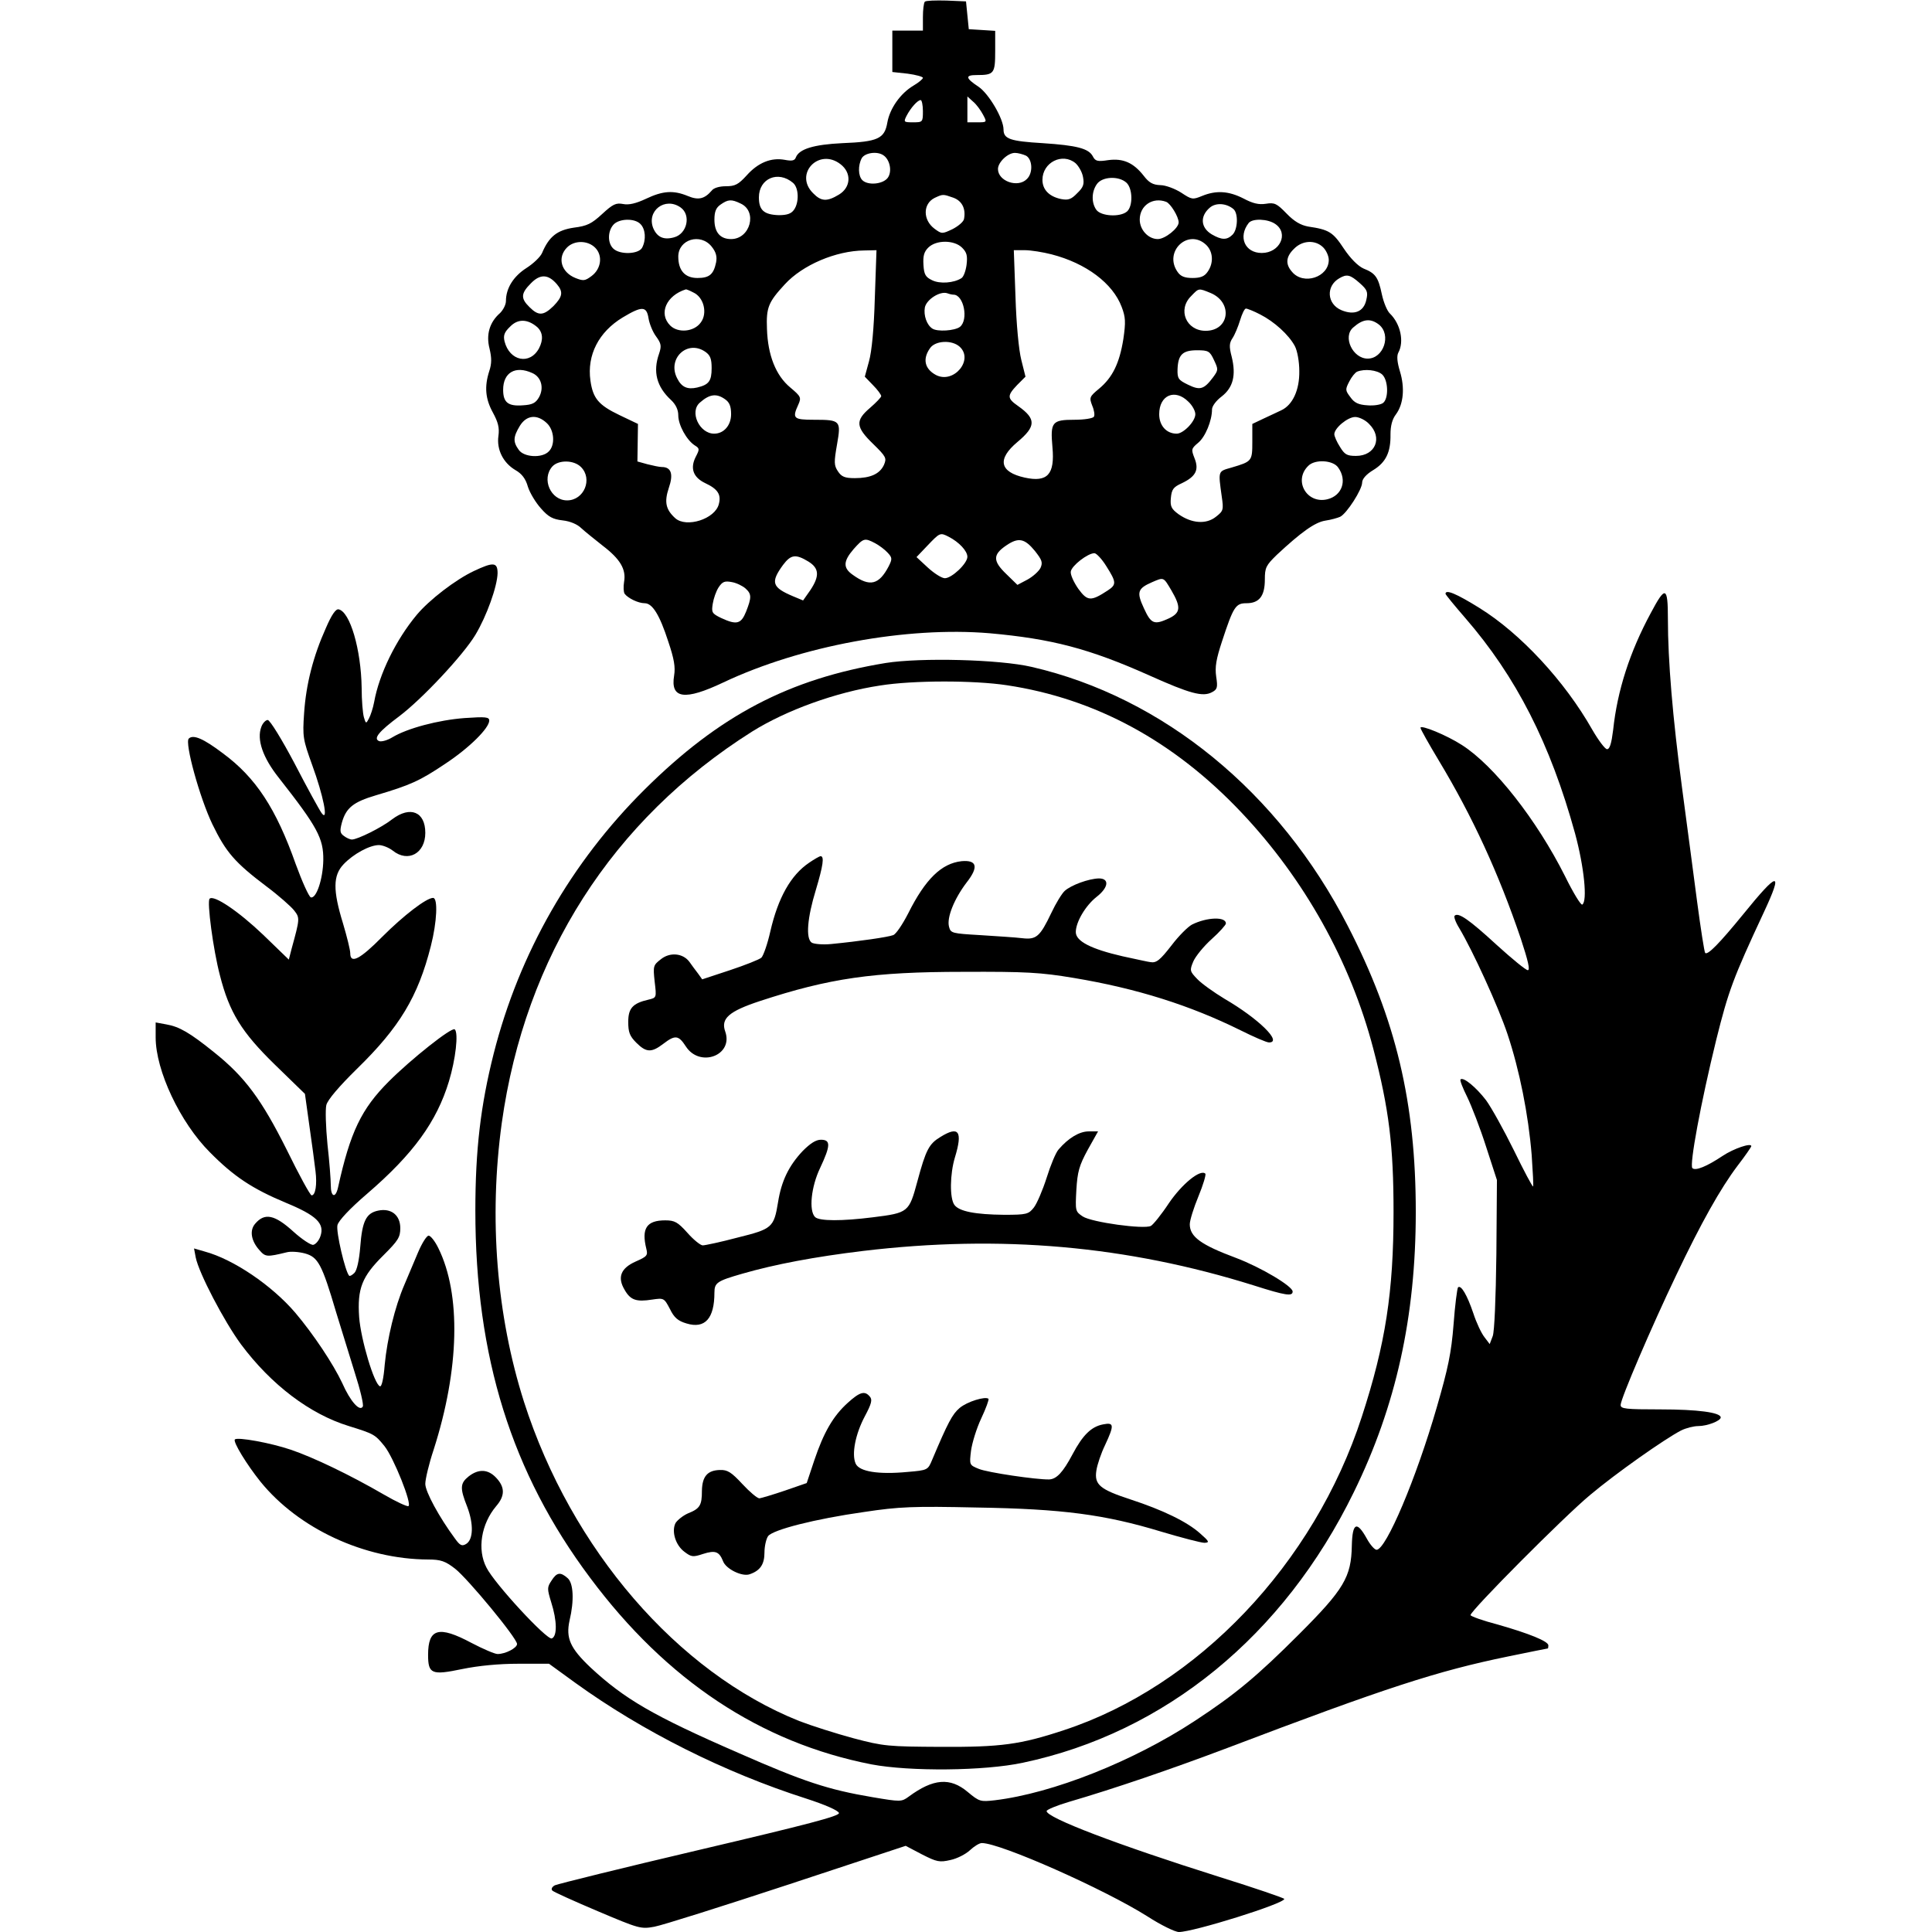 <?xml version="1.0" standalone="no"?>
<!DOCTYPE svg PUBLIC "-//W3C//DTD SVG 20010904//EN"
 "http://www.w3.org/TR/2001/REC-SVG-20010904/DTD/svg10.dtd">
<svg version="1.0" xmlns="http://www.w3.org/2000/svg"
 width="695pt" height="695pt" viewBox="0 0 695 695"
 preserveAspectRatio="xMidYMid meet">
<g transform="translate(0,695) scale(0.1,-0.1)"
fill="#000000" stroke="none">
<path d="M3327 6944 c-4 -4 -7 -29 -7 -56 l0 -48 -55 0 -55 0 0 -74 0 -75 55
-6 c30 -4 55 -11 55 -15 0 -4 -15 -17 -34 -28 -47 -28 -85 -82 -94 -133 -10
-58 -34 -69 -162 -74 -103 -5 -155 -21 -167 -51 -4 -12 -14 -14 -40 -9 -49 9
-96 -10 -137 -56 -30 -33 -42 -39 -75 -39 -23 0 -44 -6 -51 -16 -26 -30 -48
-35 -86 -19 -51 21 -89 19 -150 -10 -36 -17 -62 -23 -82 -19 -26 5 -37 0 -76
-36 -38 -35 -54 -43 -102 -49 -60 -9 -89 -32 -114 -91 -6 -14 -31 -38 -56 -54
-47 -30 -74 -73 -74 -119 0 -13 -10 -32 -21 -43 -38 -33 -51 -78 -38 -128 8
-34 8 -54 -1 -81 -18 -56 -14 -100 13 -149 19 -35 24 -55 20 -84 -7 -49 17
-97 61 -123 23 -13 37 -31 45 -60 7 -22 28 -57 47 -78 27 -31 43 -39 78 -43
27 -3 53 -14 67 -28 13 -12 48 -40 77 -63 63 -48 85 -85 77 -130 -3 -18 -2
-37 2 -43 12 -16 49 -34 72 -34 28 0 54 -42 85 -138 21 -62 26 -92 21 -122
-14 -84 38 -91 177 -25 279 132 660 202 958 177 223 -20 358 -55 575 -152 145
-65 192 -78 225 -60 19 10 21 17 15 56 -5 35 0 63 21 127 41 125 49 137 88
137 46 0 66 26 66 85 0 43 4 51 43 89 88 82 137 117 174 123 21 3 45 10 54 14
24 12 79 98 79 123 0 13 15 30 40 45 46 28 63 65 62 128 0 31 6 55 20 73 27
37 32 95 14 154 -10 33 -12 55 -6 67 22 40 8 104 -30 141 -10 9 -23 41 -29 69
-13 62 -23 76 -66 93 -20 9 -47 36 -71 72 -39 59 -53 68 -128 79 -27 5 -50 18
-78 47 -35 36 -43 40 -74 35 -26 -4 -47 1 -81 19 -53 27 -98 30 -149 9 -34
-14 -37 -13 -75 12 -22 14 -56 27 -75 27 -27 1 -41 9 -60 34 -37 47 -74 63
-127 56 -39 -6 -47 -4 -56 14 -15 28 -58 39 -180 47 -117 7 -141 15 -141 49 0
39 -53 129 -90 154 -47 31 -49 42 -7 42 63 0 67 5 67 86 l0 73 -47 3 -48 3 -5
50 -5 50 -70 3 c-39 1 -74 0 -78 -4z m209 -406 c15 -28 15 -28 -21 -28 l-35 0
0 47 0 46 21 -19 c12 -10 27 -31 35 -46z m-216 12 c0 -39 -1 -40 -35 -40 -34
0 -35 1 -24 23 15 29 40 57 51 57 4 0 8 -18 8 -40z m-143 -158 c24 -15 33 -58
17 -81 -17 -24 -72 -29 -92 -9 -15 15 -16 53 -2 79 11 19 54 26 77 11z m514
-2 c23 -13 26 -62 3 -84 -32 -33 -104 -8 -104 36 0 24 35 58 61 58 11 0 29 -5
40 -10z m-667 -31 c40 -31 37 -83 -6 -109 -43 -26 -64 -25 -93 5 -70 69 21
165 99 104z m845 4 c11 -10 24 -32 27 -50 5 -26 1 -37 -21 -58 -21 -22 -32
-26 -58 -21 -43 9 -67 34 -67 69 0 63 72 99 119 60z m-1016 -71 c21 -18 22
-71 3 -97 -10 -14 -25 -19 -55 -19 -53 2 -71 18 -71 64 0 68 69 98 123 52z
m1199 1 c23 -21 24 -85 2 -104 -25 -21 -93 -17 -110 6 -18 25 -18 65 2 93 19
27 78 30 106 5z m-623 -54 c31 -11 46 -39 39 -76 -1 -10 -20 -26 -41 -37 -38
-18 -39 -18 -65 1 -43 32 -42 90 0 111 30 14 30 14 67 1z m-765 -21 c62 -28
35 -128 -34 -128 -39 0 -60 24 -60 70 0 29 6 43 22 54 27 19 39 20 72 4z
m1531 6 c16 -6 45 -54 45 -74 0 -21 -49 -60 -75 -60 -34 0 -65 33 -65 70 0 51
47 82 95 64z m-1747 -20 c39 -27 24 -96 -24 -108 -37 -10 -60 1 -74 33 -25 62
42 114 98 75z m1989 -6 c18 -15 16 -73 -3 -92 -20 -20 -39 -20 -75 1 -40 24
-43 65 -7 96 22 19 60 16 85 -5z m-2133 -54 c18 -18 21 -56 6 -85 -13 -24 -81
-26 -104 -3 -21 20 -20 63 1 86 20 22 76 24 97 2z m2284 0 c49 -34 16 -104
-49 -104 -61 0 -86 58 -47 108 14 17 69 15 96 -4z m-2028 -81 c16 -20 20 -36
16 -57 -9 -43 -24 -56 -67 -56 -45 0 -69 27 -69 77 0 62 80 86 120 36z m1778
7 c26 -24 29 -66 6 -98 -11 -16 -25 -22 -54 -22 -29 0 -43 6 -54 22 -51 73 38
157 102 98z m-2197 -11 c28 -28 22 -76 -13 -102 -24 -18 -30 -18 -58 -7 -52
21 -66 74 -30 110 26 26 74 26 101 -1z m1320 0 c17 -17 20 -29 16 -62 -3 -22
-11 -44 -19 -48 -27 -17 -77 -21 -105 -7 -23 11 -29 20 -31 55 -2 32 2 47 17
62 29 29 94 28 122 0z m1299 1 c11 -11 20 -31 20 -45 0 -62 -91 -92 -132 -43
-25 28 -22 55 7 83 30 31 77 33 105 5z m-1613 -182 c-3 -109 -11 -193 -21
-228 l-15 -55 29 -30 c17 -17 30 -35 30 -40 0 -4 -18 -23 -40 -42 -54 -46 -52
-69 11 -130 47 -46 49 -51 39 -75 -15 -33 -49 -48 -105 -48 -36 0 -48 5 -61
25 -14 21 -14 33 -3 96 15 86 13 89 -83 89 -74 0 -79 5 -56 55 11 25 9 29 -29
61 -52 43 -81 116 -84 211 -3 77 5 96 64 160 64 70 184 121 286 122 l44 1 -6
-172z m636 157 c124 -32 220 -104 252 -189 14 -37 15 -54 6 -116 -14 -87 -39
-138 -87 -178 -35 -29 -36 -32 -25 -61 7 -16 10 -35 6 -40 -3 -6 -35 -11 -69
-11 -82 0 -88 -8 -80 -99 9 -98 -18 -127 -100 -109 -90 20 -100 66 -26 128 67
56 68 83 3 129 -40 28 -41 37 -4 76 l30 30 -15 60 c-9 35 -18 129 -21 228 l-6
167 40 0 c21 0 65 -7 96 -15z m-1780 -107 c24 -28 21 -45 -12 -79 -36 -35 -54
-36 -86 -4 -33 32 -31 50 5 86 33 34 62 33 93 -3z m2888 4 c27 -24 31 -32 24
-61 -9 -42 -43 -56 -89 -37 -53 22 -57 87 -8 115 27 16 39 13 73 -17z m-2397
-34 c38 -17 52 -75 27 -108 -24 -34 -82 -39 -110 -11 -43 43 -14 108 56 130 1
1 14 -4 27 -11z m1861 -2 c81 -34 68 -136 -18 -136 -70 0 -102 76 -52 125 28
29 26 29 70 11z m-925 -6 c37 0 55 -91 23 -116 -19 -14 -81 -18 -99 -6 -20 13
-32 47 -27 76 6 29 55 60 81 51 8 -3 17 -5 22 -5z m-1097 -85 c3 -19 15 -49
27 -65 19 -26 20 -35 11 -62 -23 -65 -9 -119 43 -167 17 -16 26 -35 26 -55 0
-35 30 -89 59 -108 18 -11 18 -14 4 -41 -21 -41 -10 -74 34 -95 45 -21 58 -41
49 -75 -13 -54 -117 -87 -157 -51 -34 31 -40 58 -23 109 17 49 9 75 -25 75 -9
0 -32 5 -52 10 l-36 10 1 67 1 68 -67 32 c-75 36 -95 60 -104 124 -13 92 30
175 116 227 70 42 86 41 93 -3z m2200 14 c51 -26 103 -73 125 -114 9 -17 16
-56 16 -90 1 -68 -24 -122 -65 -141 -13 -6 -42 -20 -64 -30 l-40 -19 0 -64 c0
-70 -1 -71 -75 -93 -49 -14 -48 -10 -35 -104 7 -48 6 -52 -21 -73 -35 -28 -87
-24 -134 9 -26 19 -31 28 -28 59 3 31 9 39 40 53 50 24 62 48 45 90 -12 31
-12 34 13 55 26 21 50 80 50 120 0 12 15 32 35 47 41 32 52 76 36 142 -10 38
-9 50 3 68 8 12 20 41 27 64 7 23 16 42 21 42 5 0 28 -9 51 -21z m-2600 -46
c20 -19 22 -45 6 -76 -33 -61 -106 -46 -124 25 -5 21 -1 33 20 53 28 29 63 28
98 -2z m3028 9 c45 -37 16 -122 -41 -122 -54 0 -91 79 -52 112 35 31 62 34 93
10z m-1509 -79 c52 -47 -21 -135 -85 -102 -41 22 -49 58 -21 97 19 27 78 30
106 5z m-914 -19 c17 -12 22 -25 22 -58 0 -47 -10 -60 -52 -70 -35 -8 -56 1
-72 33 -37 71 37 141 102 95z m1829 -29 c16 -34 16 -36 -3 -62 -33 -44 -47
-48 -90 -27 -35 17 -39 22 -38 56 2 52 18 68 70 68 41 0 46 -3 61 -35z m-2452
-47 c32 -14 43 -53 24 -87 -12 -21 -24 -27 -58 -29 -53 -4 -71 10 -71 56 0 62
44 88 105 60z m3057 -5 c22 -20 24 -85 4 -102 -8 -7 -34 -11 -57 -9 -32 2 -47
9 -61 29 -19 25 -19 28 -4 57 8 16 21 32 28 35 27 11 72 6 90 -10z m-2364 -89
c16 -11 22 -25 22 -54 0 -40 -26 -70 -61 -70 -53 0 -90 79 -51 112 34 30 59
34 90 12z m1667 -9 c14 -13 25 -33 25 -45 0 -26 -43 -70 -67 -70 -37 0 -63 29
-63 70 0 69 57 93 105 45z m-2308 -77 c27 -25 31 -79 7 -102 -24 -25 -90 -21
-108 6 -21 29 -20 46 4 86 24 39 62 43 97 10z m2958 -3 c50 -49 23 -115 -47
-115 -33 0 -41 5 -58 33 -11 17 -20 38 -20 45 0 22 48 62 75 62 14 0 37 -11
50 -25z m-2835 -155 c43 -43 11 -120 -50 -120 -59 0 -93 77 -53 122 22 24 77
24 103 -2z m2724 -2 c33 -46 14 -101 -39 -114 -74 -18 -123 67 -69 120 24 25
90 21 108 -6z m-1401 -249 c37 -19 67 -51 67 -72 0 -24 -56 -77 -81 -77 -11 0
-38 17 -61 38 l-41 38 40 42 c44 46 45 47 76 31z m-265 -23 c15 -8 35 -23 45
-34 17 -18 17 -23 4 -49 -35 -67 -68 -75 -129 -31 -36 25 -35 49 3 93 35 39
39 41 77 21z m575 -28 c25 -32 29 -41 20 -61 -6 -12 -27 -31 -47 -42 l-36 -19
-40 39 c-49 47 -49 70 0 103 44 30 66 25 103 -20z m257 -55 c36 -57 37 -66 5
-87 -61 -40 -73 -39 -106 6 -16 23 -29 51 -27 62 3 21 61 66 85 66 7 0 27 -21
43 -47z m-1072 17 c39 -24 41 -52 7 -103 l-26 -37 -36 15 c-76 32 -82 50 -36
113 28 37 45 40 91 12z m1306 -104 c35 -60 33 -80 -8 -100 -54 -25 -65 -21
-91 36 -27 58 -23 71 30 94 42 18 40 19 69 -30z m-1532 7 c22 -20 22 -32 2
-83 -18 -45 -34 -49 -90 -23 -33 16 -35 20 -30 51 3 19 12 45 21 59 14 21 22
24 48 19 17 -3 39 -14 49 -23z"/>
<path d="M1705 4896 c-66 -31 -161 -104 -206 -158 -75 -90 -135 -213 -153
-313 -4 -22 -13 -49 -19 -60 -10 -19 -11 -19 -18 5 -4 14 -8 61 -8 105 -2 139
-42 275 -83 283 -10 2 -25 -19 -46 -68 -45 -100 -71 -201 -78 -305 -6 -86 -4
-95 29 -187 40 -109 60 -208 34 -173 -8 11 -52 91 -97 178 -46 87 -89 157 -97
157 -7 0 -18 -11 -23 -25 -17 -45 5 -110 63 -183 139 -177 161 -218 160 -296
-1 -67 -25 -140 -45 -134 -7 3 -31 56 -54 119 -71 201 -144 312 -262 399 -70
53 -107 69 -123 53 -15 -15 39 -212 85 -308 49 -101 81 -138 195 -224 44 -33
88 -72 99 -86 21 -27 21 -29 -9 -138 l-10 -39 -92 89 c-89 85 -178 145 -193
130 -10 -10 13 -184 37 -275 34 -134 78 -205 198 -322 l108 -105 16 -115 c9
-63 19 -136 22 -163 6 -48 0 -87 -14 -87 -5 0 -45 73 -89 163 -91 182 -151
263 -261 351 -88 71 -126 93 -173 101 l-38 7 0 -54 c0 -119 88 -306 195 -413
86 -87 152 -131 274 -182 109 -45 139 -74 124 -119 -5 -16 -17 -30 -26 -32 -8
-2 -41 20 -71 47 -68 62 -104 69 -138 29 -21 -24 -15 -62 16 -96 21 -24 27
-24 97 -7 14 4 44 2 66 -4 47 -13 61 -38 112 -211 18 -58 48 -155 67 -217 20
-62 33 -117 29 -123 -11 -19 -45 19 -74 85 -32 68 -103 175 -169 253 -84 98
-222 192 -326 220 l-38 11 6 -32 c11 -56 102 -230 163 -313 109 -146 248 -251
388 -294 90 -28 94 -30 128 -72 33 -41 101 -211 86 -216 -5 -2 -44 16 -87 41
-124 72 -256 135 -336 162 -74 25 -191 46 -201 37 -8 -8 43 -91 92 -152 137
-169 374 -279 603 -280 46 0 62 -6 97 -33 46 -36 223 -250 223 -271 0 -14 -41
-36 -70 -36 -10 0 -52 18 -94 40 -118 63 -156 52 -156 -43 0 -69 13 -74 123
-51 59 12 131 19 202 19 l110 0 95 -69 c241 -174 536 -322 830 -416 68 -22
116 -43 118 -52 2 -11 -113 -41 -500 -132 -277 -65 -511 -123 -522 -128 -11
-6 -14 -14 -9 -19 5 -5 78 -38 163 -74 149 -63 155 -65 204 -56 28 5 243 73
477 150 l427 141 59 -31 c53 -27 63 -29 102 -20 24 5 55 21 70 35 15 14 34 26
43 26 67 0 441 -166 596 -264 48 -31 99 -56 113 -56 52 0 379 102 379 119 0 3
-105 39 -233 79 -368 116 -622 213 -622 237 0 5 36 20 80 33 164 48 366 117
570 194 571 217 756 277 1009 329 78 16 142 29 144 29 1 0 2 5 2 11 0 15 -70
43 -182 75 -54 14 -98 30 -98 34 0 16 337 355 430 432 94 79 266 200 327 232
18 9 46 16 62 16 33 0 81 19 81 31 0 18 -83 29 -217 29 -126 0 -143 2 -143 16
0 22 111 281 200 467 89 187 159 312 221 394 27 35 49 67 49 70 0 13 -64 -9
-103 -35 -57 -38 -98 -55 -109 -44 -11 11 30 234 86 462 44 176 60 220 171
458 71 152 53 150 -75 -8 -85 -104 -127 -147 -136 -138 -3 4 -16 87 -29 185
-13 98 -37 282 -54 408 -34 255 -51 459 -51 608 0 119 -9 121 -62 21 -75 -139
-120 -278 -135 -420 -6 -48 -12 -69 -22 -69 -7 0 -31 32 -53 70 -99 175 -259
347 -406 438 -82 51 -122 68 -122 51 0 -3 32 -42 71 -87 183 -211 306 -452
395 -775 33 -122 45 -244 26 -256 -5 -3 -33 43 -62 102 -102 203 -255 398
-371 472 -54 35 -149 74 -149 62 0 -5 30 -58 66 -118 121 -201 215 -405 295
-641 26 -79 34 -113 25 -113 -7 0 -57 41 -112 91 -99 91 -138 118 -151 105 -4
-3 3 -23 16 -44 49 -82 141 -283 174 -382 43 -129 75 -288 87 -435 4 -60 7
-111 5 -113 -2 -2 -33 56 -69 130 -36 73 -81 154 -100 180 -36 47 -82 85 -92
75 -3 -3 8 -31 24 -63 16 -33 47 -113 68 -179 l39 -120 -2 -266 c-2 -162 -7
-278 -13 -295 l-11 -29 -19 25 c-11 14 -29 52 -40 86 -22 65 -44 103 -55 93
-3 -4 -11 -64 -16 -133 -8 -103 -20 -159 -60 -297 -74 -257 -183 -514 -217
-514 -7 0 -23 18 -35 40 -36 65 -52 58 -54 -25 -2 -113 -28 -157 -190 -319
-150 -150 -229 -216 -374 -311 -222 -146 -512 -261 -720 -286 -52 -6 -56 -5
-98 30 -63 53 -124 48 -212 -17 -26 -19 -29 -19 -130 -2 -160 27 -248 56 -482
159 -308 134 -410 194 -532 307 -74 70 -90 106 -76 170 17 71 14 134 -7 152
-26 23 -39 21 -58 -9 -16 -24 -16 -29 -1 -78 21 -66 22 -122 2 -130 -18 -6
-206 197 -235 255 -34 65 -19 157 35 221 32 37 32 68 0 102 -29 31 -63 33 -99
5 -31 -25 -32 -42 -5 -110 23 -61 22 -117 -4 -133 -15 -9 -22 -6 -40 19 -57
77 -107 169 -107 197 0 17 13 72 30 123 93 290 99 559 17 725 -12 25 -28 45
-35 45 -7 0 -24 -27 -38 -60 -14 -33 -36 -85 -49 -116 -35 -81 -62 -195 -71
-288 -4 -51 -11 -80 -17 -78 -21 7 -69 169 -75 249 -7 103 10 146 88 223 52
52 60 64 60 97 0 47 -33 73 -80 63 -43 -9 -57 -38 -64 -130 -4 -49 -12 -85
-21 -94 -8 -8 -17 -13 -19 -10 -14 14 -48 159 -42 182 4 16 44 59 107 113 166
143 250 259 294 404 24 79 35 174 21 187 -10 10 -157 -107 -237 -187 -99 -99
-139 -182 -183 -382 -9 -40 -26 -34 -26 8 0 20 -5 87 -12 148 -6 62 -8 125 -4
141 5 19 45 66 110 130 153 149 220 260 266 442 22 86 26 173 8 173 -24 0
-106 -63 -183 -140 -80 -81 -115 -99 -115 -59 0 12 -12 60 -26 107 -37 120
-36 173 2 213 35 37 94 69 127 69 13 0 36 -9 50 -20 55 -44 117 -10 117 64 0
76 -54 98 -119 49 -38 -30 -125 -73 -145 -73 -7 0 -20 6 -29 13 -14 10 -15 18
-7 48 15 53 41 74 122 98 125 37 158 52 249 113 88 58 159 129 159 156 0 13
-14 14 -88 9 -95 -7 -207 -37 -260 -69 -18 -11 -39 -17 -48 -14 -22 9 -2 34
73 90 82 62 229 219 273 292 41 68 79 175 80 222 0 40 -15 41 -85 8z"/>
<path d="M3186 4565 c-347 -57 -598 -188 -867 -455 -264 -262 -451 -588 -543
-950 -47 -186 -66 -346 -66 -565 0 -526 130 -943 413 -1321 275 -369 613 -593
1012 -671 137 -26 406 -24 545 6 511 108 938 457 1190 973 152 310 223 632
223 1008 0 393 -71 693 -245 1030 -247 481 -664 822 -1137 931 -116 27 -399
34 -525 14z m436 -80 c319 -48 601 -201 844 -458 226 -239 392 -536 474 -849
57 -218 73 -351 73 -588 0 -288 -29 -475 -114 -736 -172 -530 -591 -970 -1072
-1128 -157 -52 -227 -61 -442 -60 -189 1 -206 2 -315 31 -63 17 -151 45 -195
62 -438 175 -820 618 -990 1148 -99 311 -127 661 -80 1003 84 601 398 1091
900 1408 123 77 302 142 461 166 119 19 337 19 456 1z"/>
<path d="M2910 3846 c-65 -44 -111 -125 -139 -247 -10 -45 -25 -87 -32 -94 -8
-7 -59 -27 -113 -45 l-100 -33 -15 21 c-9 12 -23 30 -31 42 -23 31 -70 36
-103 9 -27 -21 -28 -24 -22 -80 7 -58 7 -58 -22 -65 -57 -13 -73 -31 -73 -80
0 -37 5 -51 29 -75 36 -36 55 -36 97 -4 43 33 55 31 81 -9 50 -78 172 -33 142
53 -17 47 13 73 125 110 250 82 407 105 731 105 226 1 278 -2 398 -22 228 -38
419 -99 599 -188 48 -24 94 -44 103 -44 50 0 -38 86 -160 157 -38 23 -83 55
-98 71 -27 28 -28 31 -14 64 8 18 37 54 66 80 28 25 51 51 51 56 0 25 -68 23
-122 -4 -15 -8 -48 -41 -73 -74 -42 -54 -55 -65 -77 -61 -4 0 -49 10 -100 21
-113 26 -168 54 -168 87 0 36 35 95 74 126 44 34 48 67 9 67 -37 -1 -100 -24
-123 -45 -10 -9 -32 -45 -48 -79 -41 -86 -54 -97 -105 -91 -23 3 -90 7 -150
11 -103 6 -107 7 -113 30 -9 33 19 101 63 159 44 56 38 82 -18 77 -72 -8 -130
-64 -192 -188 -20 -39 -44 -75 -54 -78 -18 -7 -120 -22 -223 -32 -30 -3 -62 0
-70 5 -22 15 -16 89 15 190 26 87 31 121 17 121 -4 0 -23 -11 -42 -24z"/>
<path d="M3383 2860 c-41 -25 -52 -45 -83 -160 -30 -111 -32 -113 -160 -129
-111 -14 -193 -14 -208 1 -23 23 -14 109 18 176 38 81 39 102 3 102 -18 0 -38
-13 -65 -40 -51 -54 -77 -109 -89 -184 -15 -92 -21 -97 -146 -128 -60 -16
-117 -28 -125 -28 -8 0 -33 20 -55 45 -35 39 -46 45 -80 45 -67 0 -86 -29 -68
-102 6 -24 3 -28 -38 -46 -54 -24 -67 -57 -40 -102 21 -37 42 -44 99 -35 42 6
43 6 64 -34 15 -31 29 -43 60 -52 66 -20 100 18 100 111 0 36 10 42 100 68
118 34 261 61 435 82 495 59 948 19 1405 -124 116 -37 140 -40 140 -22 0 19
-114 87 -204 121 -126 47 -166 76 -166 121 0 14 14 59 31 100 17 41 28 78 25
82 -18 17 -84 -37 -131 -106 -27 -41 -57 -78 -65 -82 -24 -13 -213 13 -245 34
-27 18 -27 20 -23 96 4 65 10 87 41 144 l37 66 -34 0 c-33 0 -73 -24 -108 -65
-10 -11 -29 -57 -43 -102 -14 -44 -35 -93 -46 -107 -19 -24 -26 -26 -107 -26
-103 1 -162 12 -179 36 -17 24 -16 110 2 170 29 95 14 115 -52 74z"/>
<path d="M3049 1903 c-52 -47 -86 -106 -120 -207 l-27 -81 -78 -27 c-44 -15
-85 -27 -92 -28 -8 0 -35 23 -62 52 -39 42 -53 51 -80 50 -45 -1 -64 -23 -65
-75 0 -52 -7 -64 -50 -81 -18 -8 -38 -24 -45 -35 -15 -30 0 -80 33 -104 24
-18 30 -19 66 -7 44 14 58 9 72 -26 10 -28 69 -57 96 -47 38 13 53 36 53 78 0
22 6 49 13 59 17 23 169 62 346 87 126 19 176 21 405 16 308 -5 460 -25 664
-87 74 -22 143 -40 155 -40 19 1 17 5 -16 34 -47 42 -134 84 -250 122 -110 36
-131 53 -123 104 3 21 17 62 31 91 34 73 33 83 -7 75 -42 -8 -73 -38 -110
-108 -34 -64 -57 -89 -84 -90 -46 -1 -222 25 -253 38 -34 14 -34 14 -28 65 4
29 20 81 37 117 17 36 28 67 26 70 -11 10 -77 -10 -104 -33 -26 -22 -42 -52
-99 -187 -15 -36 -16 -37 -88 -43 -105 -10 -174 1 -187 30 -15 34 -1 106 33
170 24 45 28 60 18 71 -18 22 -36 17 -80 -23z"/>
</g>
</svg>
